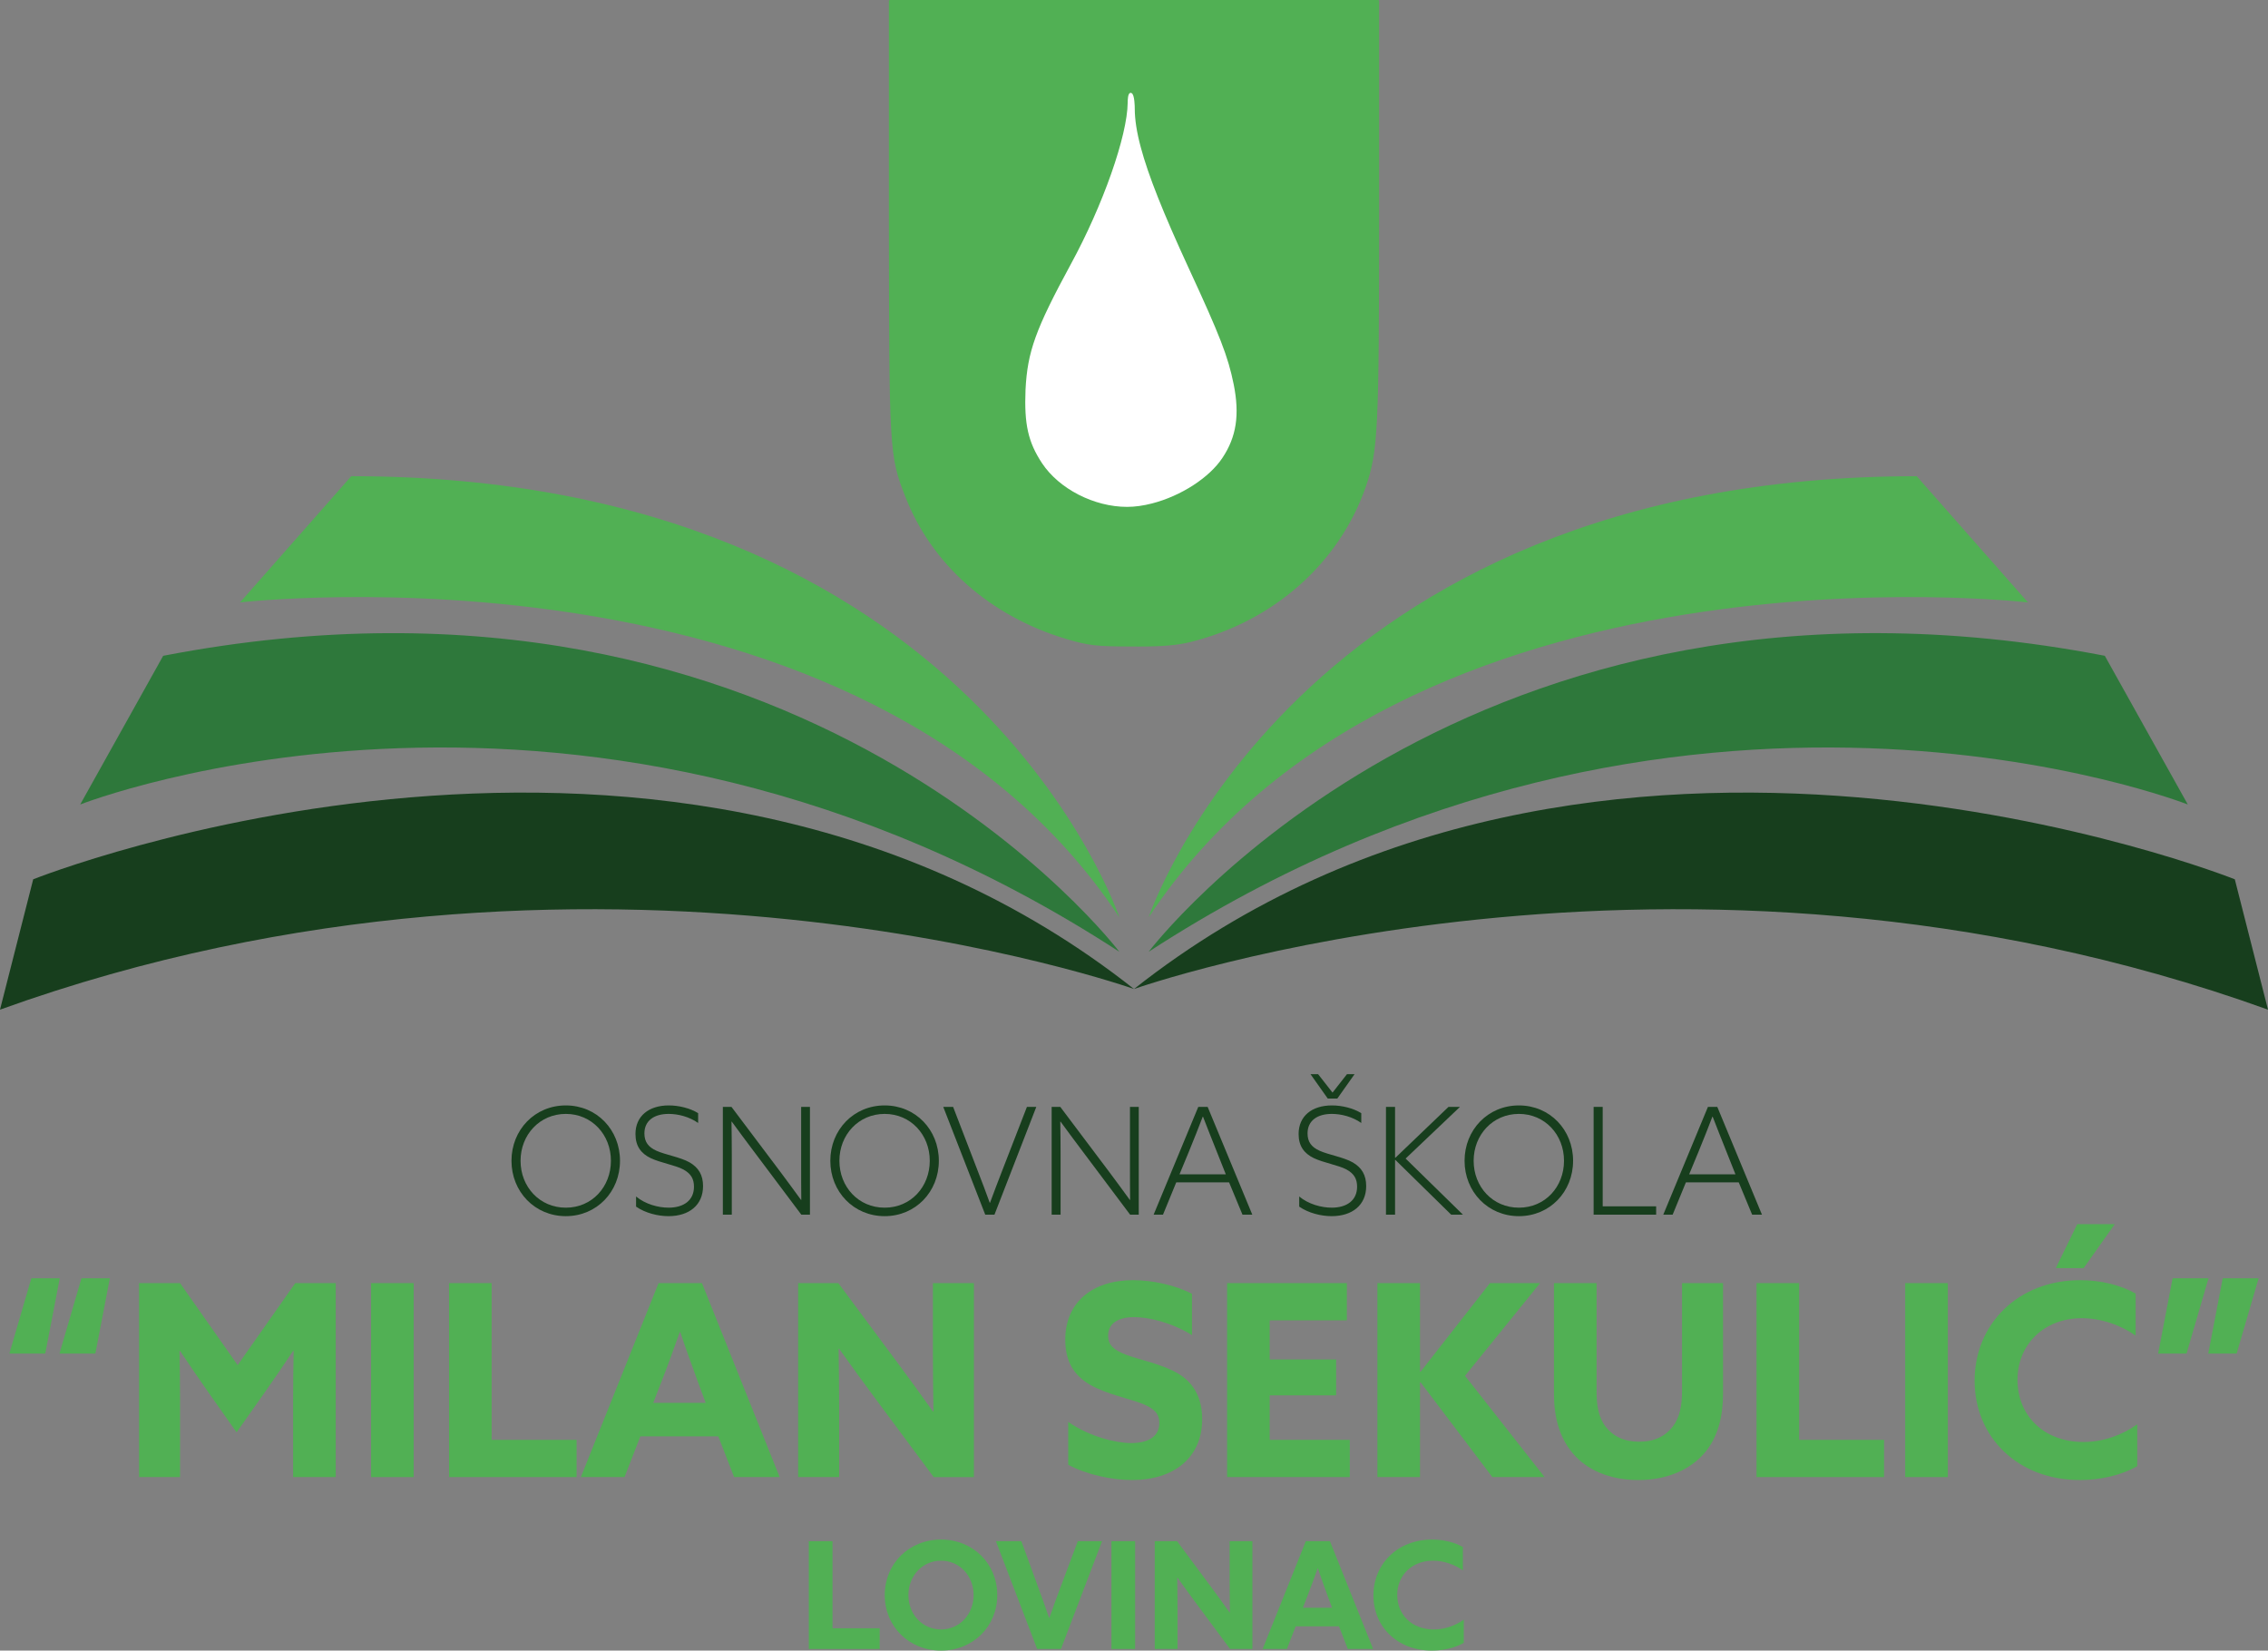 <?xml version="1.0" encoding="UTF-8"?>
<svg id="Layer_2" data-name="Layer 2" xmlns="http://www.w3.org/2000/svg" viewBox="0 0 1551.12 1128.94">
  <rect x="0" y="0" width="1551.12" height="1128.94" fill="#808080" stroke="none"/>
  <defs>
    <style>
      .cls-1 {
        fill: #51b054;
      }

      .cls-1, .cls-2, .cls-3, .cls-4 {
        stroke-width: 0px;
      }

      .cls-2 {
        fill: #2e783b;
      }

      .cls-3 {
        fill: #173e1d;
      }

      .cls-4 {
        fill: #fff;
      }
    </style>
  </defs>
  <g id="Layer_1-2" data-name="Layer 1">
    <g>
      <path class="cls-3" d="m1528.42,601.4s-436.96-174.43-752.86,75.04c0,0,370.75-131.72,775.56,14.12l-22.7-89.16Z"/>
      <path class="cls-3" d="m22.71,601.4L0,690.56c404.81-145.84,775.57-14.12,775.57-14.12C459.67,426.96,22.71,601.4,22.71,601.4Z"/>
    </g>
    <g>
      <path class="cls-2" d="m1439.51,448.53c-436.96-84.22-653.93,202.44-653.93,202.44,364.52-237.04,710.7-100.72,710.7-100.72l-56.77-101.72Z"/>
      <path class="cls-2" d="m111.6,448.54l-56.76,101.71s346.17-136.33,710.7,100.73c0,0-216.96-286.66-653.94-202.44Z"/>
    </g>
    <g>
      <path class="cls-1" d="m1310.89,325.71c-424.48,0-525.31,301.69-525.31,301.69,175.35-264.91,601.38-215.36,601.38-215.36l-76.08-86.32Z"/>
      <path class="cls-1" d="m240.23,325.71l-76.08,86.32s426.03-49.55,601.38,215.36c0,0-100.83-301.69-525.31-301.69Z"/>
    </g>
    <g>
      <g>
        <path class="cls-1" d="m608.46,148.08c.19,161.4.19,163.3,11.2,191.4,18.04,46.52,57.54,81.46,109.76,97.03,14.63,4.37,20.13,5.12,44.24,5.12,19.94.2,31.14-.75,40.44-3.04,56.21-14.05,101.41-53.92,119.44-105.76,8.35-24.32,9.12-38.17,9.12-189.51V.53h-334.2v147.54Z"/>
        <path class="cls-1" d="m778.74,442.2c-1.63,0-3.33-.01-5.09-.03-23.62,0-29.43-.67-44.39-5.14-51.99-15.51-92.12-50.99-110.1-97.35-11.05-28.19-11.05-31.25-11.23-191.5V.53l.53-.53h334.2l.53.53v142.8c0,150.88-.68,165.06-9.14,189.68-18.18,52.24-62.97,91.89-119.82,106.11-8.85,2.17-19.07,3.08-35.49,3.08Zm-169.75-294.12v.1c.19,163.11.4,163.63,11.16,191.11,17.87,46.06,57.74,81.3,109.42,96.71,14.83,4.44,20.6,5.1,44.09,5.1,19.42.15,30.69-.65,40.32-3.03,56.49-14.12,101.01-53.53,119.06-105.41,8.41-24.47,9.09-38.62,9.09-189.33V1.06h-333.14v147.01Z"/>
      </g>
      <path class="cls-4" d="m843.69,262.67c-3.8-18.81-9.27-32.92-30.82-79.49-17.47-37.87-27.54-63.27-32.65-82.34h0c-2.79-10.37-4.14-19.07-4.14-26.62,0-.97-.06-9.49-2.13-10.5-.41-.27-.82-.29-1.2-.1-1.25.67-1.51,3.97-1.51,6.61-.22,22.7-16.93,70.19-38.88,110.45-24.17,44.57-29.67,59.81-30.99,85.88-.96,23.63,1.78,35.84,11.29,50.25,11.66,17.58,35.58,29.87,58.17,29.87,5.35,0,11.11-.8,17.15-2.37,19.78-5.11,39.08-17.61,48.03-31.1,9.62-14.4,11.92-29.51,7.7-50.53Zm-64.5-161.56s0,0,0,0l-2.06.57s0,0,0,0l2.06-.57h0Z"/>
    </g>
    <g>
      <path class="cls-3" d="m349.81,793.93c0-21.18,15.98-37.87,37.16-37.87s37.06,16.7,37.06,37.87-15.88,37.87-37.06,37.87-37.16-16.7-37.16-37.87Zm68.01,0c0-17.82-13.03-32.07-30.85-32.07s-30.95,14.25-30.95,32.07,13.03,32.07,30.95,32.07,30.85-14.25,30.85-32.07Z"/>
      <path class="cls-3" d="m457.21,826c10.38,0,17.41-4.99,17.41-14.35,0-5.29-2.04-8.96-7.33-11.81s-15.68-4.58-22.3-7.74c-6.52-3.16-10.38-8.14-10.38-16.49,0-12.22,9.06-19.55,22.8-19.55,6.72,0,14.46,1.83,20.06,5.29v6.72c-6.01-4.28-13.74-6.21-20.16-6.21-9.98,0-16.59,4.68-16.59,13.34,0,5.8,2.65,9.37,8.35,11.91,5.8,2.65,16.39,4.38,22.6,7.94,6.11,3.56,9.16,8.65,9.16,16.19,0,12.93-9.47,20.56-23.62,20.56-7.33,0-15.88-2.14-22.19-6.52v-6.92c6.41,5.29,15.17,7.63,22.19,7.63Z"/>
      <path class="cls-3" d="m494.37,757.07h5.9l33.7,44.79c4.58,6.11,9.26,12.52,13.85,18.83h.2c-.1-7.33-.1-15.17-.1-22.8v-40.82h6.01v73.71h-5.9l-33.6-44.79c-4.58-6.11-9.37-12.52-13.95-18.83h-.2c.1,6.92.2,14.66.2,22.09v41.54h-6.11v-73.71Z"/>
      <path class="cls-3" d="m567.87,793.93c0-21.18,15.98-37.87,37.16-37.87s37.06,16.7,37.06,37.87-15.88,37.87-37.06,37.87-37.16-16.7-37.16-37.87Zm68.01,0c0-17.82-13.03-32.07-30.85-32.07s-30.95,14.25-30.95,32.07,13.03,32.07,30.95,32.07,30.85-14.25,30.85-32.07Z"/>
      <path class="cls-3" d="m645.13,757.07h6.72l17,44.18c2.65,6.92,5.4,13.95,8.04,21.38h.2c2.75-7.43,5.4-14.46,8.14-21.48l17.1-44.08h6.41l-28.61,73.71h-6.31l-28.71-73.71Z"/>
      <path class="cls-3" d="m719.25,757.07h5.9l33.7,44.79c4.58,6.11,9.26,12.52,13.85,18.83h.2c-.1-7.33-.1-15.17-.1-22.8v-40.82h6.01v73.71h-5.91l-33.6-44.79c-4.58-6.11-9.37-12.52-13.95-18.83h-.2c.1,6.92.2,14.66.2,22.09v41.54h-6.11v-73.71Z"/>
      <path class="cls-3" d="m819.52,757.07h6.41l30.54,73.71h-6.72l-9.16-22.09h-36.14l-9.06,22.09h-6.41l30.54-73.71Zm18.83,46.12l-6.11-15.37c-3.16-7.84-6.82-17.21-9.47-24.03h-.2c-2.65,6.82-6.21,16.08-9.57,24.13l-6.31,15.27h31.66Z"/>
      <path class="cls-3" d="m910.73,826c10.38,0,17.41-4.99,17.41-14.35,0-5.29-2.04-8.96-7.33-11.81s-15.68-4.58-22.29-7.74c-6.52-3.16-10.38-8.14-10.38-16.49,0-12.22,9.06-19.55,22.8-19.55,6.72,0,14.46,1.83,20.06,5.29v6.72c-6.01-4.28-13.74-6.21-20.16-6.21-9.98,0-16.59,4.68-16.59,13.34,0,5.8,2.65,9.37,8.35,11.91,5.8,2.65,16.39,4.38,22.6,7.94,6.11,3.56,9.16,8.65,9.16,16.19,0,12.93-9.47,20.56-23.62,20.56-7.33,0-15.88-2.14-22.19-6.52v-6.92c6.41,5.29,15.17,7.63,22.19,7.63Zm-2.65-74.62l-11.81-16.7h5.19l9.88,12.62,9.88-12.62h5.19l-11.81,16.7h-6.52Z"/>
      <path class="cls-3" d="m947.89,757.07h6.21v34.72l.2.1,36.34-34.82h7.84l-37.16,35.33,39.2,38.38h-8.04l-38.18-37.46-.2.1v37.36h-6.21v-73.71Z"/>
      <path class="cls-3" d="m1001.64,793.93c0-21.18,15.98-37.87,37.16-37.87s37.06,16.7,37.06,37.87-15.88,37.87-37.06,37.87-37.16-16.7-37.16-37.87Zm68.01,0c0-17.82-13.03-32.07-30.85-32.07s-30.95,14.25-30.95,32.07,13.03,32.07,30.95,32.07,30.85-14.25,30.85-32.07Z"/>
      <path class="cls-3" d="m1089.9,757.07h6.21v68.01h36.55v5.7h-42.76v-73.71Z"/>
      <path class="cls-3" d="m1168.08,757.07h6.41l30.54,73.71h-6.72l-9.16-22.09h-36.14l-9.06,22.09h-6.41l30.54-73.71Zm18.83,46.12l-6.11-15.37c-3.16-7.84-6.82-17.21-9.47-24.03h-.2c-2.65,6.82-6.21,16.08-9.57,24.13l-6.31,15.27h31.66Z"/>
    </g>
    <g>
      <path class="cls-1" d="m6.4,925.79l15.03-51.49h19.42l-9.9,51.49H6.4Zm34.27,0l15.03-51.49h19.42l-9.9,51.49h-24.55Z"/>
      <path class="cls-1" d="m95.09,877.6h28.04l39.4,56.07,39.4-56.07h27.67v132.67h-29.14v-53.14c0-10.99.18-23.46.37-33.17h-.37c-6.23,9.35-12.83,19.06-19.42,28.4l-19.24,27.3-19.24-27.3c-6.6-9.35-13.19-19.06-19.42-28.4h-.37c.18,9.71.37,22.17.37,33.17v53.14h-28.04v-132.67Z"/>
      <path class="cls-1" d="m253.78,877.6h29.14v132.67h-29.14v-132.67Z"/>
      <path class="cls-1" d="m307.1,877.6h29.14v107.2h58.09v25.47h-87.22v-132.67Z"/>
      <path class="cls-1" d="m450.39,877.6h29.69l53.14,132.67h-31.15l-10.81-27.85h-53.32l-10.81,27.85h-29.87l53.14-132.67Zm32.25,81.91l-5.31-14.29c-4.03-11-8.8-24.19-12.09-34.08h-.37c-3.67,10.45-8.25,23.09-12.64,34.27l-5.5,14.11h35.92Z"/>
      <path class="cls-1" d="m545.86,877.6h27.49l39.76,53.51c8.61,11.54,16.67,22.72,24.92,34.27h.37c-.18-12.83-.37-25.65-.37-38.48v-49.29h28.04v132.67h-27.49l-39.76-53.51c-8.61-11.54-16.68-22.72-24.92-34.27h-.37c.18,12.83.37,25.65.37,38.48v49.29h-28.04v-132.67Z"/>
      <path class="cls-1" d="m773.63,986.99c11.91,0,19.24-4.58,19.24-13.74,0-6.41-3.48-9.9-11.73-13.19-8.25-3.3-24.74-6.6-35.73-13.01-10.99-6.41-16.86-15.94-16.86-30.79,0-25.47,18.51-40.68,46.36-40.68,13.01,0,28.77,3.3,40.31,9.35v28.22c-13.93-8.61-29.5-12.28-39.58-12.28-10.81,0-17.77,4.21-17.77,12.64,0,6.41,3.66,9.71,12.09,13.01,8.43,3.3,24.92,6.41,35.92,13.01,10.99,6.6,16.31,17.22,16.31,31.15,0,26.2-19.24,41.6-48.01,41.6-13.74,0-30.97-3.67-43.61-10.44v-29.32c14.84,10.26,32.8,14.48,43.06,14.48Z"/>
      <path class="cls-1" d="m839.22,877.6h81.91v25.47h-52.77v26.75h45.44v24.55h-45.44v30.42h54.79v25.47h-83.93v-132.67Z"/>
      <path class="cls-1" d="m942.02,877.6h29.14v60.47l.37.18,47.46-60.65h34.27l-51.31,63.4,54.42,69.27h-35.73l-49.11-64.87-.37.18v64.68h-29.14v-132.67Z"/>
      <path class="cls-1" d="m1091.91,877.6v73.85c0,9.53,1.28,17.96,6.23,24.37,4.95,6.41,12.46,10.26,22.91,10.26s17.96-3.85,22.91-10.26c4.95-6.41,6.41-14.84,6.41-24.37v-73.85h28.04v75.68c0,14.66-3.12,29.5-12.83,40.68s-25.29,18.32-45.08,18.32-35.37-6.96-44.89-18.32c-9.53-11.36-12.83-25.47-12.83-40.68v-75.68h29.14Z"/>
      <path class="cls-1" d="m1201.31,877.6h29.14v107.2h58.09v25.47h-87.22v-132.67Z"/>
      <path class="cls-1" d="m1303.01,877.6h29.14v132.67h-29.14v-132.67Z"/>
      <path class="cls-1" d="m1422.48,1012.28c-42.51,0-72.01-29.32-72.01-67.98s29.69-68.72,72.2-68.72c14.11,0,27.49,3.3,37.93,9.16v28.77c-10.08-7.15-23.46-11.91-36.83-11.91-26.02,0-43.98,18.14-43.98,42.15s17.59,42.51,45.08,42.51c13.56,0,26.57-4.76,36.83-12.09v28.59c-11,6.41-25.65,9.53-39.21,9.53Zm-16.49-144.95l14.66-30.05h25.65l-21.26,30.05h-19.06Z"/>
      <path class="cls-1" d="m1510.43,874.3l-15.03,51.49h-19.42l9.89-51.49h24.55Zm34.27,0l-15.03,51.49h-19.42l9.9-51.49h24.55Z"/>
      <path class="cls-1" d="m553.17,1054.11h16.19v59.56h32.27v14.15h-48.46v-73.71Z"/>
      <path class="cls-1" d="m605.09,1090.96c0-21.48,16.59-37.97,38.48-37.97s38.48,16.49,38.48,37.97-16.59,37.97-38.48,37.97-38.48-16.49-38.48-37.97Zm60.78,0c0-13.13-9.57-23.52-22.3-23.52s-22.3,10.38-22.3,23.52,9.57,23.52,22.3,23.52,22.3-10.38,22.3-23.52Z"/>
      <path class="cls-1" d="m681.13,1054.11h17.41l11.81,32.38c2.44,6.62,4.89,13.44,7.13,20.06h.2c2.34-6.72,4.78-13.34,7.33-20.16l12.11-32.27h16.59l-28.1,73.71h-16.29l-28.2-73.71Z"/>
      <path class="cls-1" d="m760.13,1054.11h16.19v73.71h-16.19v-73.71Z"/>
      <path class="cls-1" d="m789.75,1054.11h15.27l22.09,29.73c4.79,6.41,9.26,12.62,13.85,19.04h.2c-.1-7.13-.2-14.25-.2-21.38v-27.39h15.58v73.71h-15.27l-22.09-29.73c-4.79-6.41-9.26-12.62-13.85-19.04h-.2c.1,7.13.2,14.25.2,21.38v27.39h-15.58v-73.71Z"/>
      <path class="cls-1" d="m893.08,1054.11h16.49l29.52,73.71h-17.31l-6.01-15.47h-29.63l-6.01,15.47h-16.59l29.52-73.71Zm17.92,45.51l-2.95-7.94c-2.24-6.11-4.89-13.44-6.72-18.94h-.2c-2.04,5.8-4.58,12.83-7.02,19.04l-3.05,7.84h19.95Z"/>
      <path class="cls-1" d="m979.31,1128.94c-23.62,0-40.01-16.29-40.01-37.77s16.49-38.18,40.11-38.18c7.84,0,15.27,1.83,21.07,5.09v15.98c-5.6-3.97-13.03-6.62-20.46-6.62-14.46,0-24.43,10.08-24.43,23.42s9.77,23.62,25.04,23.62c7.53,0,14.76-2.65,20.46-6.72v15.88c-6.11,3.56-14.25,5.29-21.79,5.29Z"/>
    </g>
  </g>
</svg>